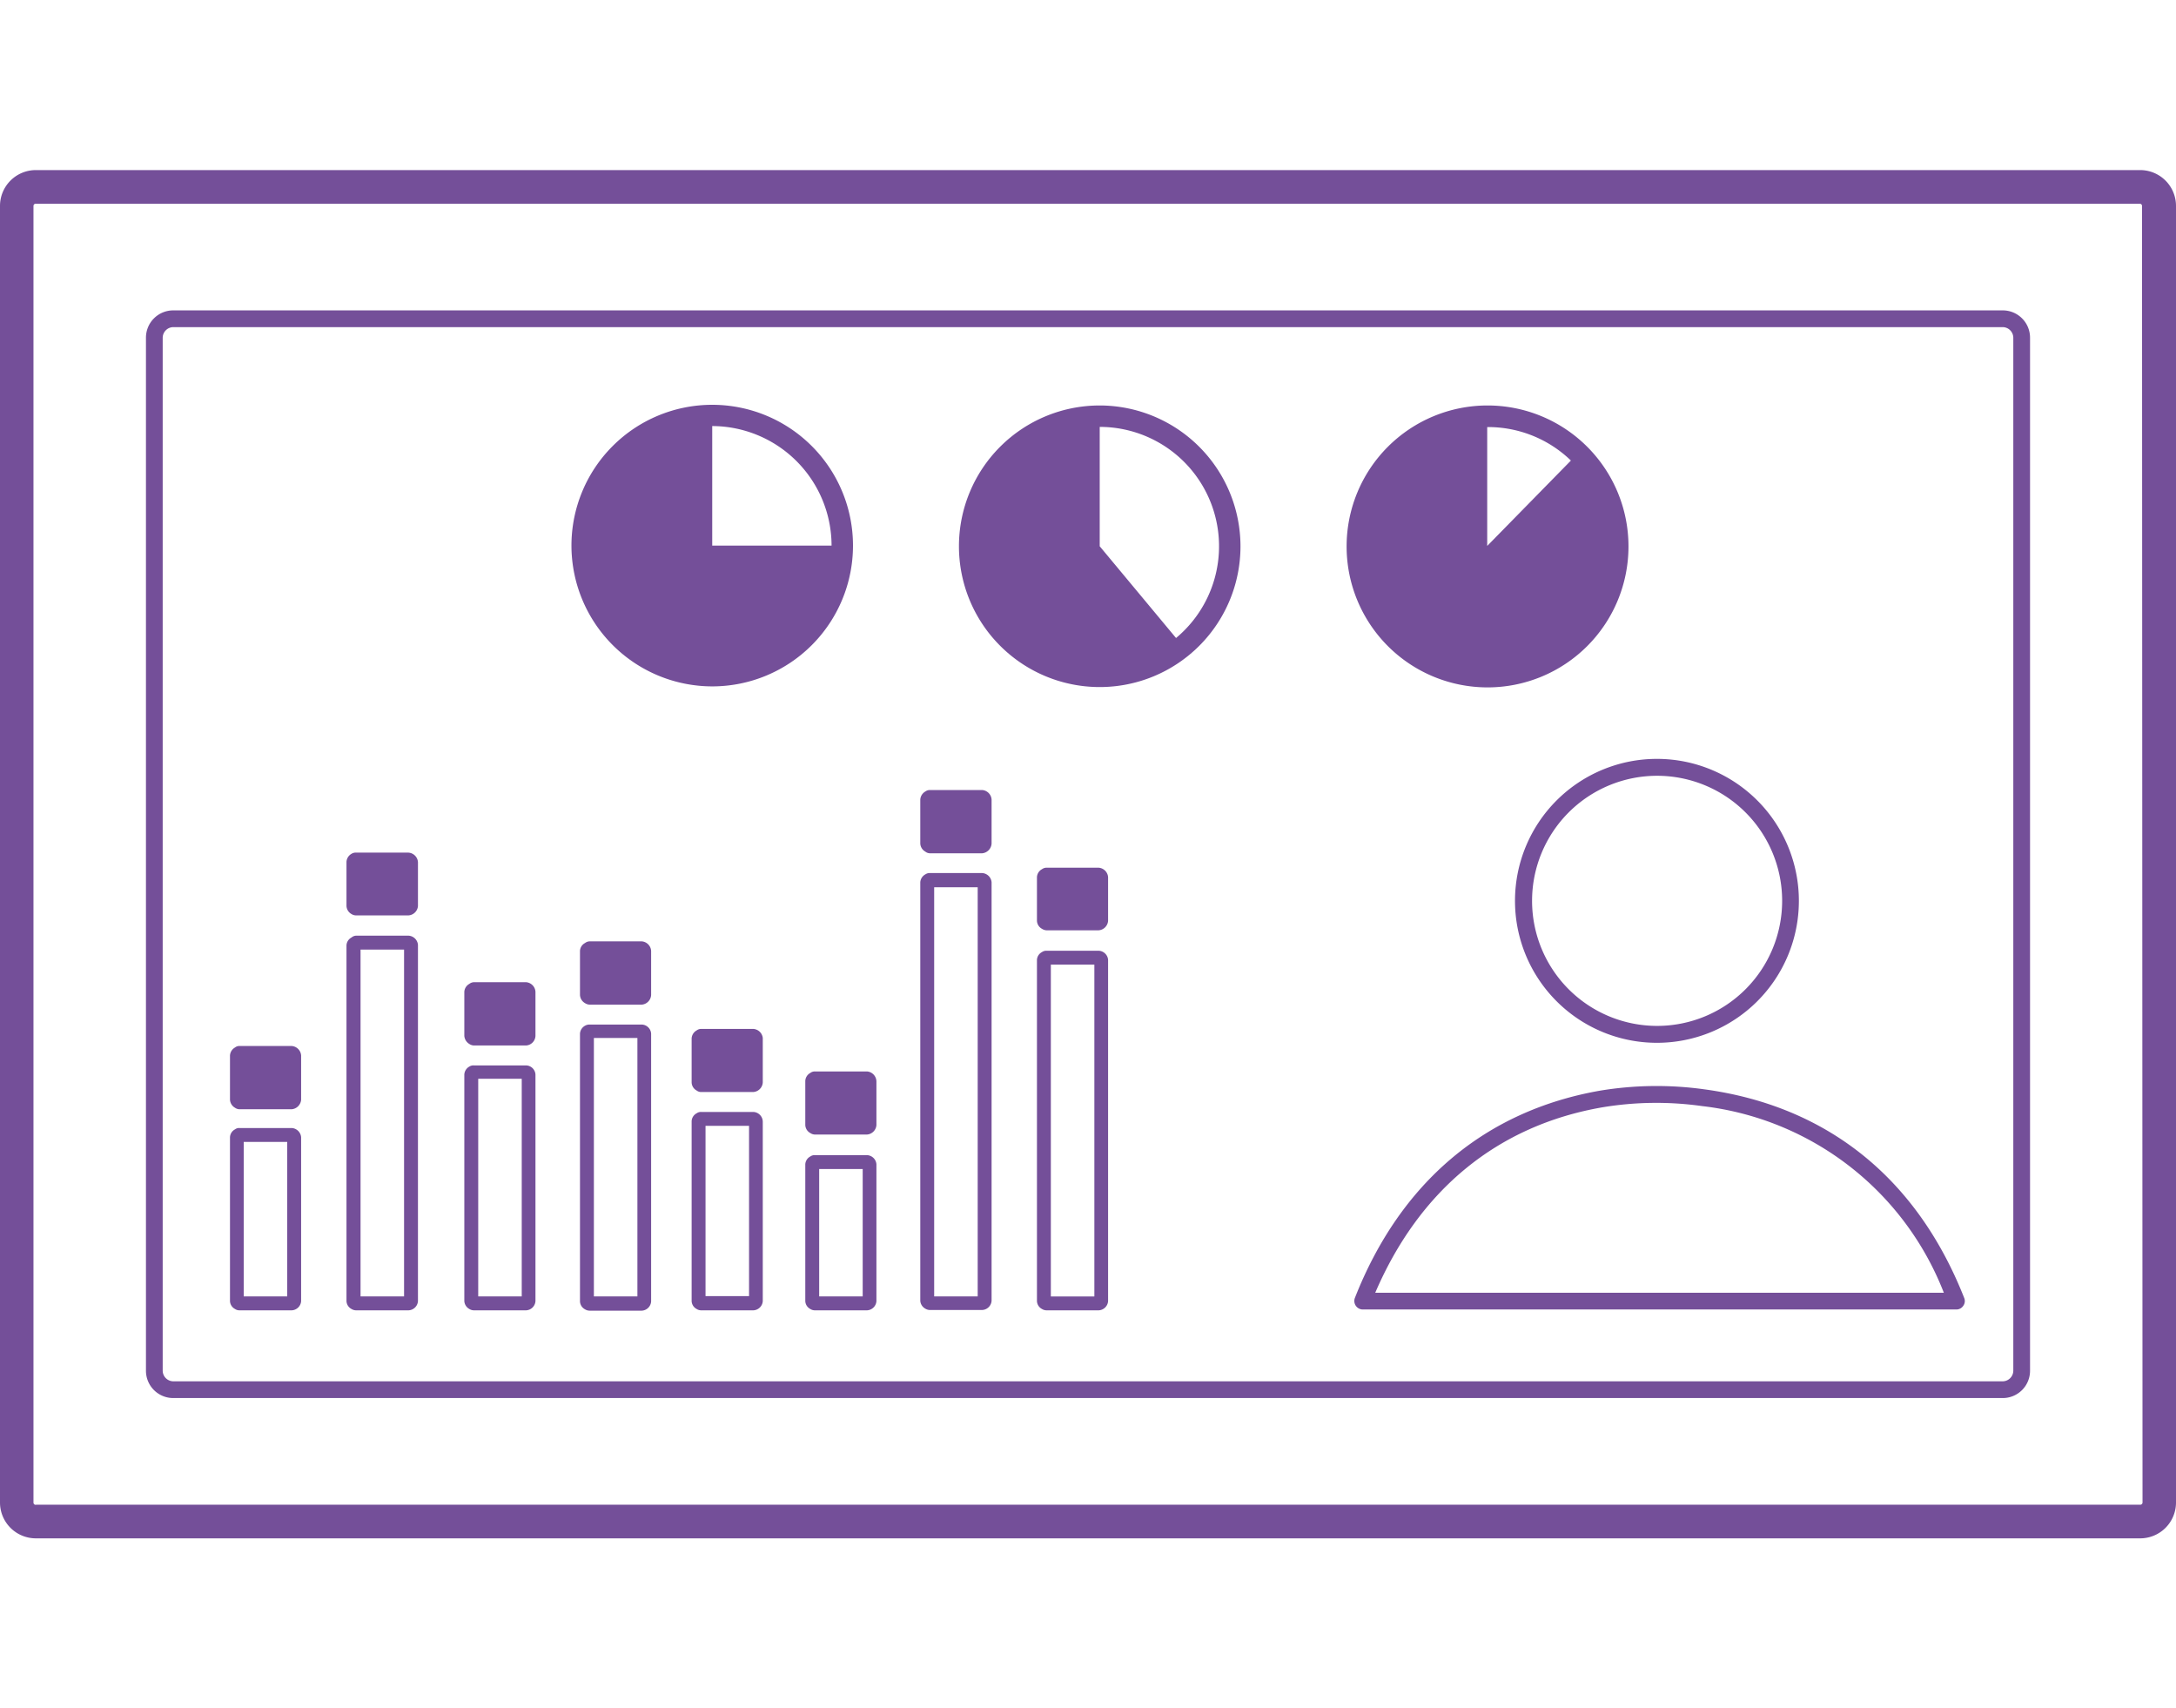 <svg xmlns="http://www.w3.org/2000/svg" width="130" height="102.05" viewBox="0 0 130 102.05">
  <defs>
    <style>
      .cls-1 {
        fill: #744f99;
      }
    </style>
  </defs>
  <title>2020_02_12_iconesrecursoshumanos</title>
  <g id="Layer_1" data-name="Layer 1">
    <g>
      <path class="cls-1" d="M127.83,10.16H2.17A2.14,2.14,0,0,0,0,12.3V89.75a2.14,2.14,0,0,0,2.15,2.14H127.83A2.14,2.14,0,0,0,130,89.75V12.3A2.14,2.14,0,0,0,127.83,10.16ZM128,89.75a.13.13,0,0,1-.14.13H2.17A.13.13,0,0,1,2,89.75V12.3a.13.13,0,0,1,.14-.13H127.83a.13.13,0,0,1,.14.13Z"/>
      <path class="cls-1" d="M119.64,18.54H10.36a1.63,1.63,0,0,0-1.64,1.64V81.87a1.63,1.63,0,0,0,1.64,1.64H119.64a1.63,1.63,0,0,0,1.64-1.64V20.18A1.63,1.63,0,0,0,119.64,18.54Zm.64,63.33a.64.64,0,0,1-.64.64H10.36a.64.64,0,0,1-.64-.64V20.18a.64.64,0,0,1,.64-.64H119.64a.64.64,0,0,1,.64.64Z"/>
      <path class="cls-1" d="M90.51,53.8A8.48,8.48,0,1,0,99,45.33,8.48,8.48,0,0,0,90.51,53.8ZM99,46.34a7.47,7.47,0,1,1-7.47,7.46A7.47,7.47,0,0,1,99,46.34Z"/>
      <path class="cls-1" d="M101.83,65.07a20.69,20.69,0,0,0-6.25.08c-6.87,1.21-11.93,5.49-14.64,12.39a.51.51,0,0,0,.47.68h35.47a.49.49,0,0,0,.41-.22.48.48,0,0,0,.06-.46C114.53,70.38,109.17,66.07,101.83,65.07ZM82.16,77.22c2.64-6.15,7.32-10,13.59-11.08a19.63,19.63,0,0,1,5.94-.07,17.66,17.66,0,0,1,14.44,11.15Z"/>
      <path class="cls-1" d="M42.55,41a8.41,8.41,0,1,0-8.41-8.41A8.42,8.42,0,0,0,42.55,41Zm0-15.55a7.15,7.15,0,0,1,7.13,7.14H42.55Z"/>
      <path class="cls-1" d="M65.7,24.22a8.41,8.41,0,1,0,8.41,8.41A8.42,8.42,0,0,0,65.7,24.22Zm4.56,13.89L65.7,32.63V25.5a7.13,7.13,0,0,1,4.56,12.61Z"/>
      <path class="cls-1" d="M88.85,41.06a8.42,8.42,0,1,0-8.4-8.41A8.42,8.42,0,0,0,88.85,41.06Zm0-15.55a7.12,7.12,0,0,1,5,2l-5,5.1Z"/>
      <path class="cls-1" d="M17.42,67.38H14.3a.4.4,0,0,0-.26.08.56.56,0,0,0-.3.47v9.79a.56.56,0,0,0,.3.47.47.47,0,0,0,.26.08h3.12a.59.59,0,0,0,.57-.55V67.93A.6.6,0,0,0,17.42,67.38Zm-.26,10.06h-2.6V68.21h2.6Z"/>
      <path class="cls-1" d="M17.42,62.48H14.3a.41.41,0,0,0-.26.09.59.59,0,0,0-.3.48v2.64a.59.59,0,0,0,.3.48.48.48,0,0,0,.26.09h3.12a.62.62,0,0,0,.57-.57V63.05A.61.61,0,0,0,17.42,62.48Z"/>
      <path class="cls-1" d="M24.4,55.89H21.28A.45.45,0,0,0,21,56a.56.56,0,0,0-.3.47V77.72a.56.56,0,0,0,.3.47.53.53,0,0,0,.27.08H24.4a.59.59,0,0,0,.57-.55V56.44A.6.6,0,0,0,24.4,55.89Zm-.26,21.55h-2.6V56.72h2.6Z"/>
      <path class="cls-1" d="M24.4,50.93H21.28A.46.46,0,0,0,21,51a.59.59,0,0,0-.3.48v2.64a.59.59,0,0,0,.3.48.53.53,0,0,0,.27.08H24.4a.61.61,0,0,0,.57-.56V51.5A.61.61,0,0,0,24.4,50.93Z"/>
      <path class="cls-1" d="M31.43,63.64H28.31a.44.44,0,0,0-.27.07.58.58,0,0,0-.3.47V77.72a.58.58,0,0,0,.3.47.53.53,0,0,0,.27.08h3.12a.59.59,0,0,0,.56-.55V64.18A.58.58,0,0,0,31.43,63.64Zm-.26,13.8h-2.6v-13h2.6Z"/>
      <path class="cls-1" d="M31.43,58.67H28.31a.47.47,0,0,0-.27.1.58.58,0,0,0-.3.47v2.64a.62.62,0,0,0,.3.48.54.54,0,0,0,.27.09h3.12a.6.6,0,0,0,.56-.57V59.24A.61.61,0,0,0,31.43,58.67Z"/>
      <path class="cls-1" d="M38.34,61.2H35.22a.52.52,0,0,0-.27.07.58.58,0,0,0-.3.47v16a.56.56,0,0,0,.3.47.53.53,0,0,0,.27.08h3.12a.59.59,0,0,0,.56-.55v-16A.58.58,0,0,0,38.34,61.2Zm-.26,16.24h-2.6V62h2.6Z"/>
      <path class="cls-1" d="M38.34,56.23H35.22a.47.47,0,0,0-.27.1.56.56,0,0,0-.3.47v2.63a.59.59,0,0,0,.3.49.54.54,0,0,0,.27.09h3.12a.61.61,0,0,0,.56-.58V56.8A.61.61,0,0,0,38.34,56.23Z"/>
      <path class="cls-1" d="M45,66.42H41.89a.43.43,0,0,0-.27.08.56.56,0,0,0-.3.47V77.72a.56.56,0,0,0,.3.47.5.5,0,0,0,.27.08H45a.59.59,0,0,0,.57-.55V67A.59.59,0,0,0,45,66.42Zm-.25,11h-2.6V67.25h2.6Z"/>
      <path class="cls-1" d="M45,61.46H41.89a.44.44,0,0,0-.27.09.58.58,0,0,0-.3.48v2.63a.57.57,0,0,0,.3.48.44.44,0,0,0,.27.09H45a.61.61,0,0,0,.57-.57V62A.61.61,0,0,0,45,61.46Z"/>
      <path class="cls-1" d="M51.79,69H48.68a.43.43,0,0,0-.27.08.56.56,0,0,0-.3.47v8.17a.56.56,0,0,0,.3.47.5.5,0,0,0,.27.08h3.11a.59.59,0,0,0,.57-.55V69.55A.59.59,0,0,0,51.79,69Zm-.25,8.44h-2.6V69.83h2.6Z"/>
      <path class="cls-1" d="M51.79,64H48.68a.44.44,0,0,0-.27.09.57.57,0,0,0-.3.48v2.63a.57.57,0,0,0,.3.48.51.51,0,0,0,.27.09h3.11a.61.61,0,0,0,.57-.57V64.61A.61.61,0,0,0,51.79,64Z"/>
      <path class="cls-1" d="M58.67,52.15H55.55a.45.45,0,0,0-.27.08.58.58,0,0,0-.3.47v25a.58.58,0,0,0,.3.47.53.53,0,0,0,.27.08h3.12a.59.59,0,0,0,.57-.55v-25A.6.6,0,0,0,58.67,52.15Zm-.26,25.29h-2.6V53h2.6Z"/>
      <path class="cls-1" d="M58.67,47.19H55.55a.46.46,0,0,0-.27.09.6.6,0,0,0-.3.48v2.63a.59.59,0,0,0,.3.48.47.47,0,0,0,.27.1h3.12a.62.62,0,0,0,.57-.58V47.76A.61.61,0,0,0,58.67,47.19Z"/>
      <path class="cls-1" d="M65.63,56.79H62.52a.45.45,0,0,0-.27.08.56.56,0,0,0-.3.46V77.72a.56.56,0,0,0,.3.47.53.53,0,0,0,.27.08h3.11a.59.59,0,0,0,.57-.55V57.33A.59.59,0,0,0,65.63,56.79Zm-.25,20.65h-2.6V57.62h2.6Z"/>
      <path class="cls-1" d="M65.63,51.83H62.52a.46.46,0,0,0-.27.09.57.57,0,0,0-.3.48V55a.57.57,0,0,0,.3.48.54.54,0,0,0,.27.09h3.11A.61.61,0,0,0,66.2,55V52.4A.61.61,0,0,0,65.63,51.83Z"/>
    </g>
  </g>
</svg>
